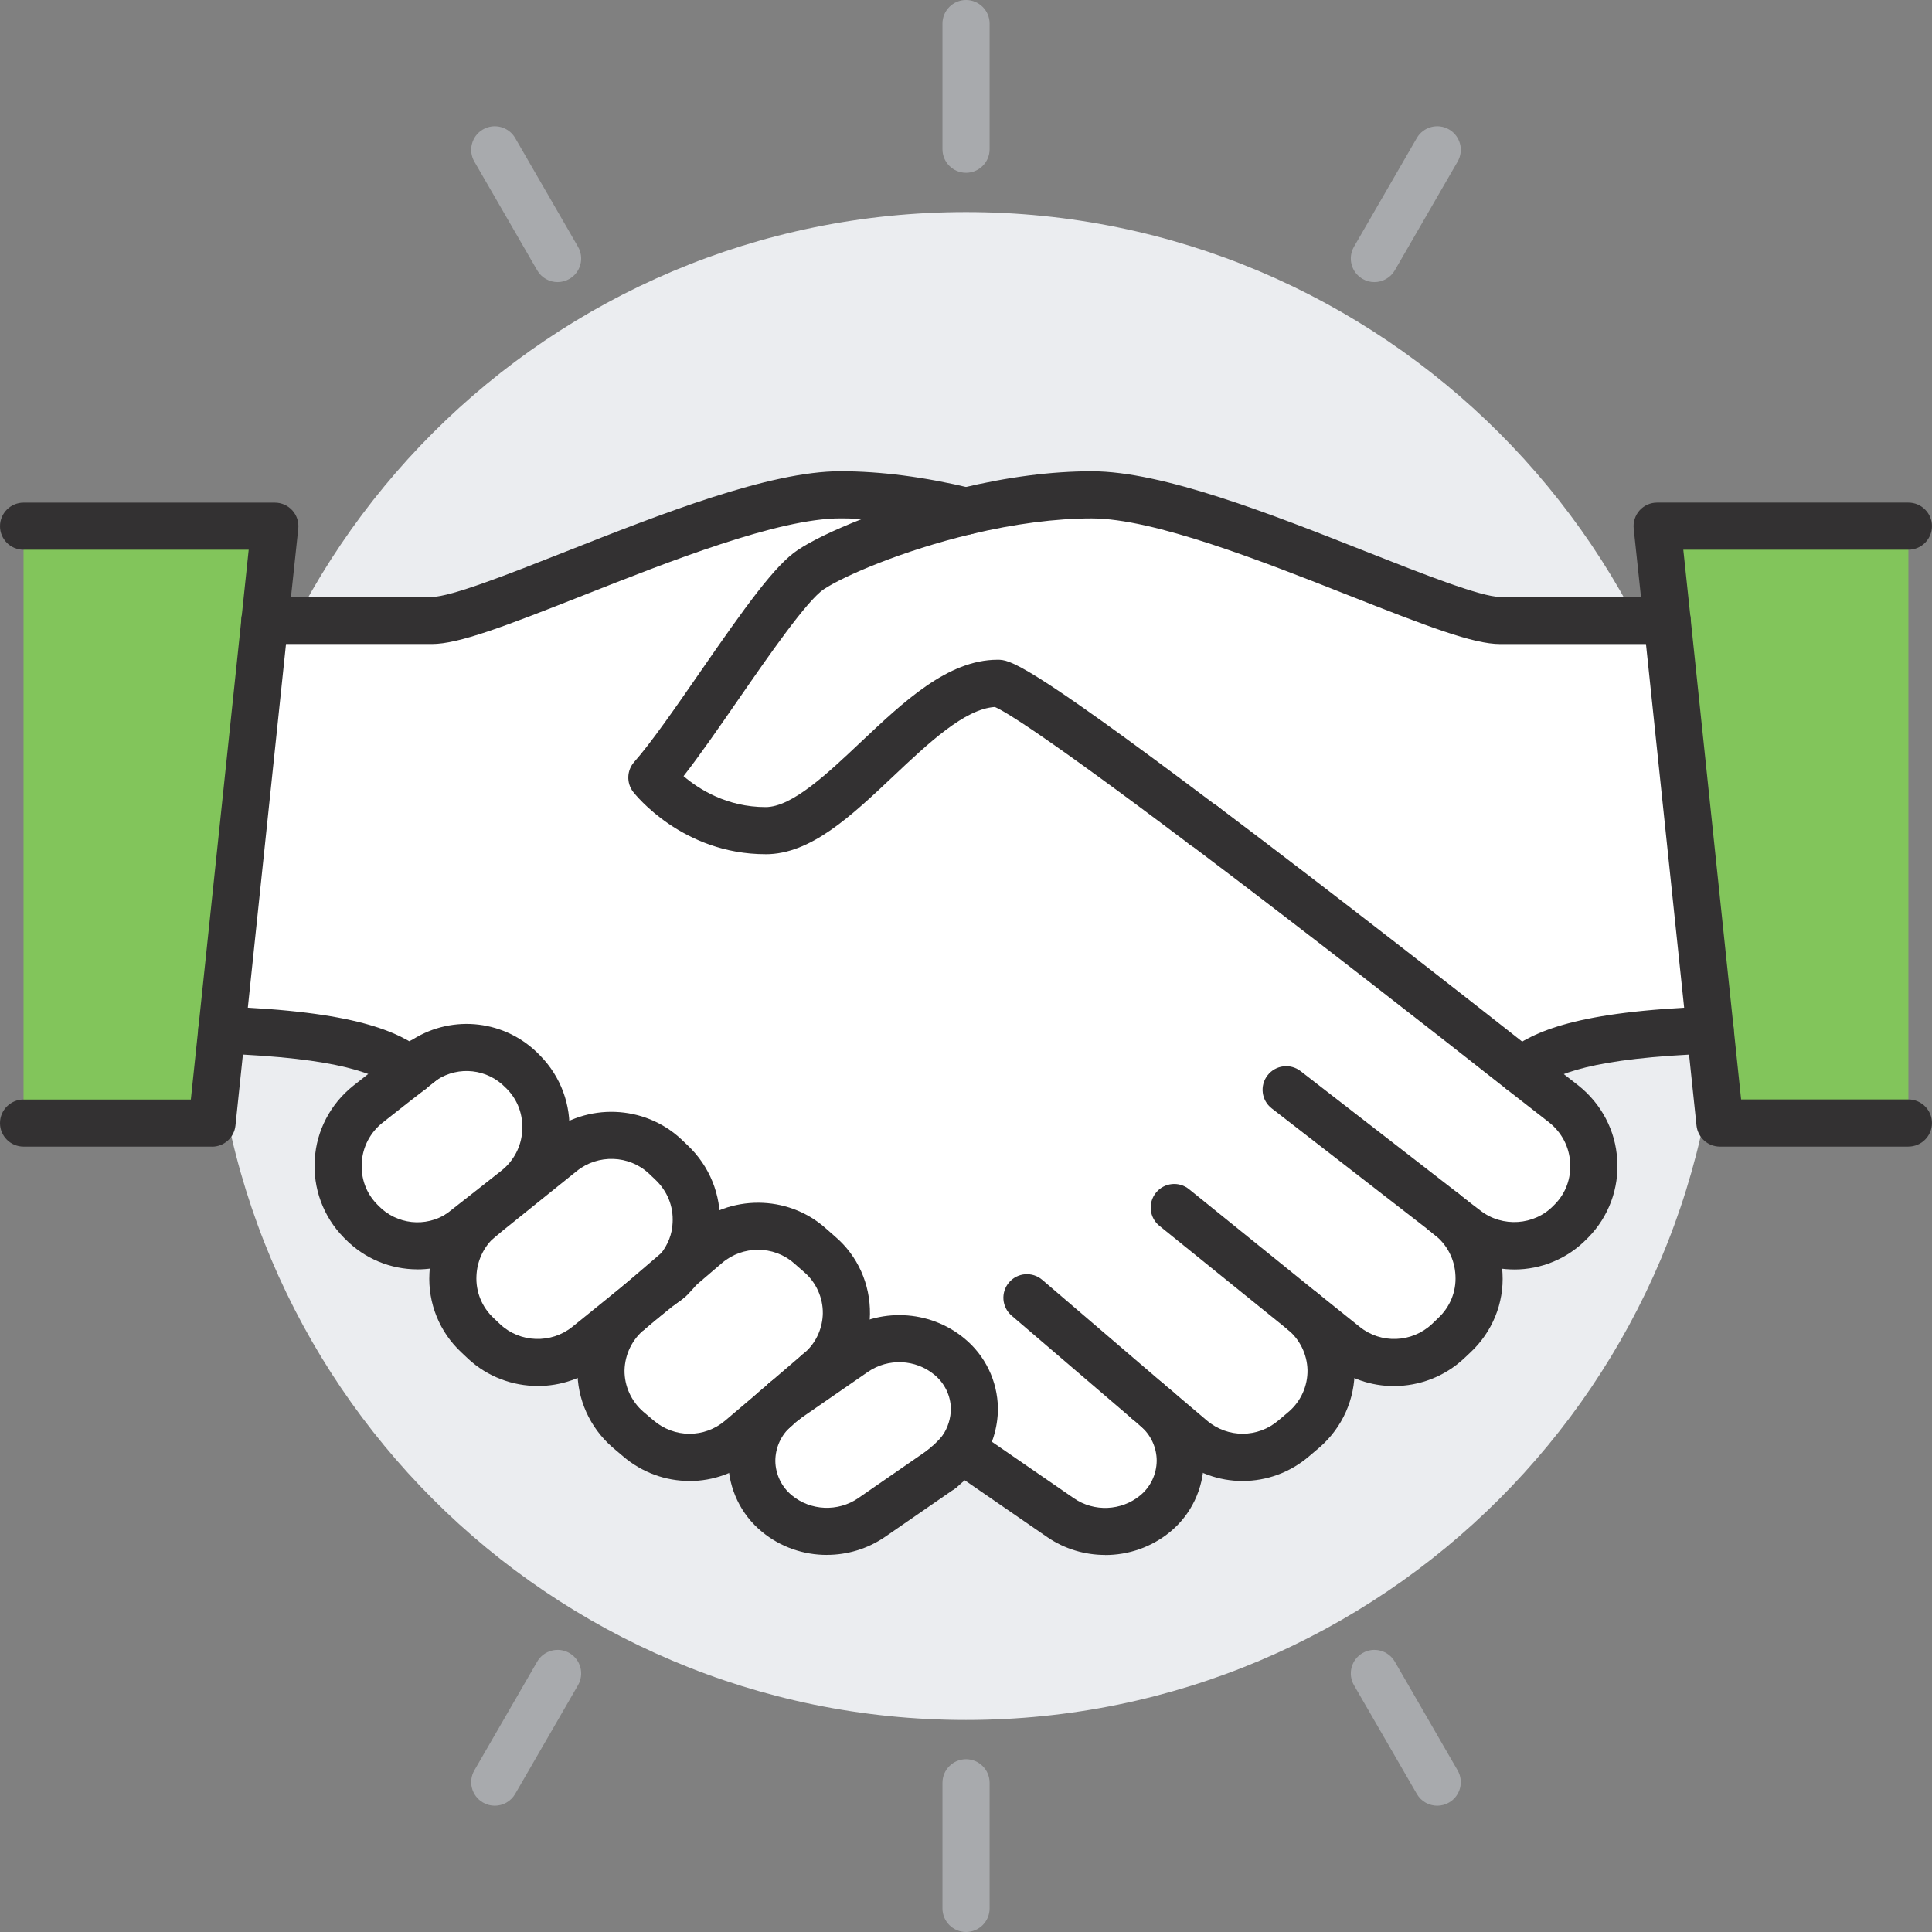 <svg width="55" height="55" viewBox="0 0 55 55" fill="none" xmlns="http://www.w3.org/2000/svg">
<rect x="0" y="0" width="55" height="55" fill="#808080" stroke="none"/>
<g clip-path="url(#clip0_620_2153)">
<path d="M27.5 48.964C39.354 48.964 48.964 39.354 48.964 27.5C48.964 15.646 39.354 6.037 27.5 6.037C15.647 6.037 6.037 15.646 6.037 27.5C6.037 39.354 15.647 48.964 27.5 48.964Z" fill="#EBEDF0"/>
<path d="M7.824 14.98L7.538 17.663L6.313 29.325L6.036 31.972H0.67V14.98H7.824Z" fill="#82C55B"/>
<path d="M47.46 17.663L47.174 14.98H54.328V31.972H48.962L48.685 29.325L47.46 17.663Z" fill="#82C55B"/>
<path d="M13.11 35.093C12.224 35.683 11.035 35.557 10.292 34.788L10.257 34.753C9.809 34.297 9.586 33.679 9.631 33.044C9.666 32.41 9.979 31.828 10.471 31.435C10.838 31.149 11.249 30.818 11.697 30.478C11.804 30.388 11.911 30.308 12.018 30.218C12.027 30.201 12.036 30.192 12.054 30.192C12.94 29.601 14.129 29.727 14.871 30.496L14.907 30.532C15.354 30.988 15.578 31.605 15.533 32.24C15.497 32.875 15.184 33.456 14.692 33.849C14.236 34.207 13.718 34.618 13.145 35.066C13.136 35.075 13.118 35.084 13.11 35.093Z" fill="white"/>
<path d="M19.111 33.09C19.594 33.546 19.854 34.172 19.818 34.834C19.8 35.307 19.621 35.755 19.326 36.121L18.11 37.168L16.715 38.294C15.847 38.992 14.595 38.947 13.781 38.187L13.602 38.017C13.119 37.57 12.86 36.935 12.896 36.282C12.923 35.71 13.164 35.173 13.567 34.78L13.889 34.511L14.702 33.859L15.999 32.812C16.867 32.115 18.119 32.16 18.932 32.92L19.111 33.09Z" fill="white"/>
<path d="M27.741 40.1C27.741 40.521 27.607 40.932 27.374 41.263C27.276 41.388 27.169 41.505 27.052 41.612L26.802 41.827L24.808 43.204C23.985 43.767 22.885 43.722 22.116 43.087C21.669 42.721 21.409 42.175 21.4 41.594C21.4 41.013 21.651 40.467 22.089 40.092L22.339 39.877L24.334 38.5C25.157 37.936 26.256 37.981 27.026 38.616C27.473 38.983 27.732 39.528 27.741 40.1Z" fill="white"/>
<path d="M20.122 35.442C20.962 34.726 22.205 34.726 23.037 35.451L23.332 35.71C23.824 36.13 24.101 36.756 24.092 37.4C24.083 37.973 23.851 38.518 23.457 38.912C23.404 38.965 23.341 39.019 23.278 39.073L22.339 39.877L22.089 40.092L21.078 40.951C20.238 41.666 19.004 41.666 18.163 40.942L17.868 40.691C17.376 40.262 17.099 39.636 17.108 38.992C17.125 38.339 17.421 37.731 17.93 37.32L18.109 37.168L18.816 36.595L18.878 36.551L18.887 36.542L18.959 36.497C18.995 36.47 19.03 36.434 19.066 36.408C19.093 36.381 19.12 36.363 19.138 36.336C19.209 36.264 19.272 36.193 19.326 36.121L20.122 35.442Z" fill="white"/>
<path d="M44.705 34.789C43.918 35.602 42.63 35.692 41.736 34.994L41.244 34.619C41.763 35.021 42.076 35.629 42.103 36.282C42.139 36.935 41.879 37.57 41.396 38.017L41.217 38.187C40.404 38.947 39.151 39.001 38.284 38.294L37.068 37.32C37.578 37.731 37.873 38.339 37.891 38.992C37.9 39.636 37.622 40.262 37.13 40.691L36.835 40.941C35.995 41.666 34.761 41.666 33.92 40.95L32.909 40.092C33.347 40.468 33.598 41.013 33.598 41.594C33.589 42.176 33.33 42.721 32.882 43.088C32.113 43.723 31.013 43.768 30.191 43.204L27.373 41.264C27.606 40.933 27.74 40.521 27.74 40.101C27.731 39.529 27.472 38.983 27.025 38.616C26.256 37.981 25.156 37.937 24.333 38.5L22.338 39.877L23.277 39.072C23.34 39.019 23.403 38.965 23.456 38.911C23.85 38.518 24.082 37.972 24.091 37.4C24.1 36.756 23.823 36.13 23.331 35.71L23.036 35.45C22.204 34.726 20.961 34.726 20.121 35.441L19.325 36.121C19.62 35.755 19.799 35.307 19.817 34.833C19.852 34.172 19.593 33.546 19.11 33.09L18.931 32.92C18.117 32.159 16.865 32.115 15.998 32.812L14.701 33.859L14.692 33.85C15.184 33.456 15.497 32.875 15.533 32.24C15.578 31.605 15.354 30.988 14.907 30.532L14.871 30.496C14.129 29.727 12.939 29.602 12.054 30.192C12.036 30.192 12.027 30.201 12.018 30.219C11.911 30.308 11.804 30.389 11.696 30.478C10.882 29.852 9.532 29.441 6.312 29.325L7.538 17.663H12.295C13.914 17.663 20.684 14.085 23.921 14.085C25.102 14.085 26.345 14.273 27.499 14.55C25.477 15.033 23.725 15.785 23.081 16.214C22.079 16.876 19.79 20.739 18.556 22.134C18.556 22.134 19.727 23.646 21.793 23.646C23.859 23.646 26.157 19.451 28.393 19.451C28.777 19.451 31.255 21.231 34.269 23.503H34.278C37.282 25.765 40.815 28.52 43.301 30.478C43.748 30.827 44.16 31.149 44.526 31.435C45.018 31.828 45.331 32.41 45.367 33.045C45.412 33.68 45.188 34.297 44.741 34.753L44.705 34.789Z" fill="white"/>
<path d="M47.461 17.663L48.686 29.325C45.466 29.441 44.116 29.852 43.302 30.478C40.816 28.52 37.283 25.765 34.279 23.503H34.27C31.256 21.231 28.779 19.451 28.394 19.451C26.158 19.451 23.869 23.646 21.794 23.646C19.719 23.646 18.557 22.134 18.557 22.134C19.791 20.739 22.08 16.876 23.082 16.214C23.726 15.785 25.479 15.033 27.5 14.55C28.653 14.273 29.896 14.085 31.077 14.085C34.314 14.085 41.084 17.663 42.703 17.663H47.461Z" fill="white"/>
<path d="M21.795 24.317C19.427 24.317 18.083 22.617 18.027 22.546C17.829 22.291 17.842 21.932 18.055 21.691C18.538 21.144 19.236 20.137 19.91 19.162C21.221 17.266 22.064 16.084 22.714 15.655C23.467 15.153 25.302 14.387 27.345 13.899C28.68 13.578 29.936 13.416 31.078 13.416C33.102 13.416 36.184 14.633 38.904 15.708C40.505 16.34 42.16 16.993 42.704 16.993H47.461C47.831 16.993 48.132 17.294 48.132 17.664C48.132 18.034 47.831 18.335 47.461 18.335H42.704C41.942 18.335 40.643 17.836 38.411 16.955C35.931 15.976 32.846 14.758 31.078 14.758C30.056 14.758 28.873 14.912 27.657 15.204C25.669 15.679 24.003 16.407 23.455 16.773C22.973 17.092 21.886 18.662 21.013 19.924C20.454 20.732 19.92 21.505 19.459 22.095C19.892 22.464 20.691 22.976 21.795 22.976C22.546 22.976 23.545 22.033 24.511 21.12C25.73 19.97 26.988 18.782 28.395 18.782C28.735 18.782 29.12 18.782 34.674 22.968C34.97 23.191 35.028 23.612 34.806 23.907C34.583 24.204 34.163 24.262 33.867 24.039C29.694 20.894 28.604 20.247 28.321 20.126C27.463 20.18 26.432 21.154 25.433 22.096C24.223 23.239 23.08 24.318 21.796 24.318L21.795 24.317Z" fill="#333132"/>
<path d="M43.109 36.139C42.483 36.139 41.854 35.937 41.325 35.524L40.838 35.153C40.544 34.928 40.487 34.507 40.712 34.213C40.937 33.919 41.357 33.862 41.652 34.087L42.144 34.462C42.768 34.95 43.68 34.886 44.223 34.324C44.225 34.321 44.229 34.318 44.231 34.316L44.267 34.28C44.574 33.966 44.73 33.542 44.698 33.093C44.674 32.65 44.458 32.24 44.108 31.959L42.889 31.008C40.946 29.476 37.193 26.538 33.875 24.039C33.579 23.817 33.519 23.396 33.743 23.1C33.965 22.804 34.386 22.744 34.682 22.968C38.011 25.474 41.772 28.42 43.717 29.953L44.94 30.907C45.594 31.43 45.992 32.194 46.038 33.008C46.096 33.824 45.797 34.634 45.22 35.223L45.183 35.26C44.618 35.843 43.865 36.14 43.108 36.14L43.109 36.139Z" fill="#333132"/>
<path d="M41.112 35.182C40.968 35.182 40.824 35.136 40.702 35.041L36.203 31.553C35.91 31.326 35.857 30.905 36.085 30.612C36.312 30.319 36.733 30.266 37.026 30.493L41.524 33.98C41.817 34.207 41.871 34.629 41.643 34.922C41.511 35.093 41.313 35.181 41.112 35.181V35.182Z" fill="#333132"/>
<path d="M39.683 39.459C39.036 39.459 38.39 39.245 37.861 38.814L36.649 37.842L33.007 34.898C32.719 34.665 32.674 34.243 32.908 33.954C33.14 33.666 33.563 33.621 33.851 33.855L37.491 36.797L38.705 37.77C39.309 38.261 40.191 38.228 40.761 37.696L40.935 37.529C41.279 37.211 41.458 36.771 41.434 36.318C41.415 35.851 41.196 35.429 40.833 35.147L40.691 35.033C40.402 34.802 40.355 34.379 40.586 34.091C40.818 33.801 41.239 33.754 41.529 33.986L41.663 34.093C42.33 34.611 42.737 35.4 42.773 36.253C42.82 37.097 42.483 37.922 41.852 38.508L41.678 38.672C41.12 39.194 40.401 39.458 39.682 39.458L39.683 39.459Z" fill="#333132"/>
<path d="M32.66 40.548C32.506 40.548 32.351 40.495 32.224 40.387L28.799 37.454C28.517 37.212 28.485 36.79 28.725 36.508C28.967 36.226 29.39 36.194 29.671 36.435L33.096 39.369C33.378 39.61 33.41 40.033 33.17 40.314C33.037 40.47 32.849 40.549 32.66 40.549V40.548Z" fill="#333132"/>
<path d="M35.375 42.161C34.706 42.161 34.035 41.928 33.487 41.461L32.477 40.603C32.194 40.362 32.16 39.94 32.4 39.657C32.639 39.375 33.062 39.34 33.345 39.58L34.356 40.438C34.95 40.944 35.809 40.941 36.399 40.433L36.699 40.179C37.035 39.885 37.229 39.453 37.222 39.001C37.21 38.551 37.001 38.125 36.649 37.841C36.36 37.609 36.316 37.186 36.548 36.898C36.781 36.609 37.203 36.565 37.492 36.797C38.15 37.328 38.54 38.121 38.564 38.973C38.576 39.829 38.215 40.636 37.574 41.196L37.273 41.452C36.725 41.924 36.052 42.16 35.377 42.16L35.375 42.161Z" fill="#333132"/>
<path d="M31.463 44.266C30.888 44.266 30.31 44.099 29.814 43.759L26.996 41.817C26.69 41.607 26.613 41.189 26.823 40.885C27.034 40.579 27.452 40.502 27.756 40.712L30.573 42.653C31.147 43.047 31.922 43.013 32.458 42.572C32.753 42.33 32.924 41.971 32.929 41.586C32.929 41.212 32.764 40.85 32.475 40.603L32.225 40.388C31.943 40.147 31.911 39.724 32.152 39.443C32.394 39.161 32.816 39.128 33.098 39.37L33.349 39.584C33.935 40.087 34.271 40.821 34.271 41.597C34.258 42.388 33.909 43.118 33.311 43.609C32.781 44.046 32.123 44.268 31.463 44.268V44.266Z" fill="#333132"/>
<path d="M34.279 24.174H34.27C33.9 24.174 33.6 23.873 33.6 23.503C33.6 23.133 33.9 22.832 34.27 22.832C34.64 22.832 34.946 23.133 34.946 23.503C34.946 23.873 34.649 24.174 34.279 24.174Z" fill="#333132"/>
<path d="M11.884 36.136C11.127 36.136 10.375 35.837 9.815 35.259L9.783 35.227C9.201 34.633 8.904 33.823 8.962 32.998C9.008 32.194 9.405 31.429 10.053 30.912C10.18 30.813 10.304 30.715 10.433 30.613C10.702 30.401 10.98 30.182 11.28 29.954C11.333 29.909 11.388 29.866 11.442 29.823C11.491 29.784 11.54 29.745 11.589 29.704C11.873 29.467 12.297 29.505 12.534 29.79C12.771 30.074 12.733 30.498 12.448 30.735C12.39 30.783 12.332 30.829 12.273 30.876C12.224 30.915 12.175 30.954 12.126 30.994C12.118 31.001 12.11 31.007 12.102 31.013C11.807 31.238 11.531 31.456 11.263 31.667C11.132 31.771 11.006 31.871 10.884 31.966C10.54 32.241 10.325 32.651 10.3 33.085C10.268 33.543 10.423 33.967 10.735 34.285L10.767 34.317C10.767 34.317 10.772 34.322 10.775 34.326C11.293 34.861 12.118 34.951 12.737 34.537C13.046 34.331 13.462 34.415 13.667 34.722C13.873 35.031 13.789 35.447 13.482 35.653C12.993 35.978 12.437 36.137 11.884 36.137V36.136Z" fill="#333132"/>
<path d="M13.111 35.763C12.939 35.763 12.768 35.697 12.637 35.567C12.376 35.305 12.376 34.88 12.637 34.618C12.674 34.581 12.71 34.553 12.739 34.533C13.082 34.266 13.405 34.011 13.707 33.773C13.907 33.614 14.1 33.464 14.281 33.321C14.626 33.045 14.841 32.635 14.865 32.201C14.898 31.742 14.742 31.319 14.431 31L14.399 30.969C14.399 30.969 14.394 30.963 14.39 30.96C13.876 30.428 13.058 30.336 12.44 30.741C12.242 30.899 11.961 30.938 11.72 30.817C11.389 30.65 11.255 30.248 11.421 29.917C11.495 29.77 11.611 29.657 11.751 29.59C12.901 28.868 14.403 29.045 15.352 30.025L15.384 30.058C15.965 30.651 16.263 31.462 16.205 32.287C16.159 33.091 15.762 33.855 15.114 34.373C14.928 34.518 14.737 34.669 14.537 34.827C14.236 35.064 13.914 35.317 13.573 35.585C13.554 35.6 13.537 35.612 13.522 35.624C13.401 35.717 13.257 35.763 13.111 35.763Z" fill="#333132"/>
<path d="M12.298 18.333H7.54C7.17 18.333 6.869 18.032 6.869 17.663C6.869 17.293 7.17 16.992 7.54 16.992H12.298C12.841 16.992 14.496 16.338 16.097 15.706C18.817 14.632 21.9 13.415 23.924 13.415C25.066 13.415 26.323 13.578 27.657 13.899C28.017 13.985 28.24 14.347 28.153 14.708C28.065 15.069 27.704 15.29 27.343 15.203C26.128 14.911 24.945 14.757 23.922 14.757C22.154 14.757 19.067 15.976 16.589 16.955C14.358 17.836 13.058 18.334 12.296 18.334L12.298 18.333Z" fill="#333132"/>
<path d="M15.31 39.456C14.593 39.456 13.876 39.194 13.323 38.678L13.139 38.504C12.514 37.925 12.178 37.1 12.225 36.246C12.26 35.509 12.569 34.816 13.097 34.301C13.362 34.043 13.787 34.047 14.045 34.312C14.304 34.577 14.299 35.002 14.034 35.26C13.75 35.537 13.583 35.912 13.564 36.314C13.54 36.774 13.719 37.213 14.056 37.526L14.242 37.702C14.804 38.227 15.688 38.259 16.293 37.772L18.392 36.074C18.68 35.84 19.102 35.885 19.336 36.173C19.57 36.462 19.525 36.883 19.236 37.117L17.134 38.817C16.602 39.245 15.954 39.457 15.308 39.457L15.31 39.456Z" fill="#333132"/>
<path d="M18.888 37.212C18.684 37.212 18.482 37.119 18.351 36.944C18.129 36.648 18.189 36.227 18.485 36.005L18.664 35.871C18.96 35.648 19.381 35.709 19.603 36.005C19.826 36.301 19.765 36.721 19.469 36.944L19.29 37.078C19.169 37.168 19.029 37.212 18.889 37.212H18.888Z" fill="#333132"/>
<path d="M18.817 37.266C18.608 37.266 18.402 37.169 18.27 36.985C18.055 36.684 18.125 36.265 18.426 36.05L18.456 36.028C18.48 36.008 18.505 35.989 18.532 35.972L18.571 35.947C18.59 35.931 18.608 35.914 18.627 35.9C18.629 35.898 18.631 35.897 18.634 35.894C18.644 35.883 18.654 35.872 18.664 35.862C18.713 35.813 18.755 35.765 18.789 35.719C18.793 35.712 18.798 35.706 18.803 35.701C19.017 35.436 19.136 35.127 19.148 34.809C19.174 34.337 18.997 33.904 18.651 33.578L18.471 33.407C17.909 32.882 17.026 32.849 16.42 33.337L14.314 35.032L13.997 35.296C13.713 35.533 13.289 35.495 13.052 35.21C12.815 34.925 12.853 34.502 13.138 34.266L13.46 33.997C13.46 33.997 13.467 33.992 13.47 33.989L15.579 32.291C16.702 31.388 18.341 31.448 19.392 32.43L19.575 32.604C20.201 33.196 20.535 34.022 20.489 34.87C20.467 35.466 20.248 36.044 19.858 36.534C19.795 36.616 19.722 36.7 19.643 36.782C19.601 36.831 19.562 36.866 19.54 36.886L19.542 36.884C19.52 36.906 19.497 36.927 19.471 36.946L19.456 36.959C19.425 36.985 19.394 37.012 19.362 37.036C19.348 37.047 19.332 37.057 19.316 37.067L19.285 37.086C19.285 37.086 19.274 37.094 19.268 37.098L19.206 37.143C19.087 37.228 18.951 37.268 18.817 37.268V37.266Z" fill="#333132"/>
<path d="M19.627 42.16C18.952 42.16 18.276 41.923 17.727 41.449L17.435 41.202C16.787 40.636 16.427 39.829 16.438 38.982C16.461 38.121 16.852 37.327 17.51 36.796C17.798 36.564 18.221 36.608 18.453 36.897C18.686 37.185 18.641 37.608 18.353 37.84C18.001 38.124 17.791 38.55 17.779 39.01C17.774 39.453 17.966 39.885 18.31 40.186L18.599 40.431C19.193 40.943 20.052 40.945 20.645 40.441L21.656 39.582C21.939 39.342 22.361 39.376 22.602 39.659C22.842 39.942 22.808 40.365 22.525 40.605L21.514 41.464C20.966 41.93 20.297 42.162 19.627 42.162V42.16Z" fill="#333132"/>
<path d="M22.34 40.548C22.151 40.548 21.963 40.469 21.83 40.313C21.588 40.032 21.621 39.609 21.902 39.368L22.841 38.563C23.122 38.321 23.546 38.354 23.787 38.635C24.029 38.917 23.996 39.34 23.715 39.581L22.776 40.386C22.649 40.494 22.494 40.547 22.34 40.547V40.548Z" fill="#333132"/>
<path d="M23.28 39.742C23.091 39.742 22.904 39.663 22.772 39.508C22.53 39.227 22.562 38.805 22.843 38.564C22.899 38.516 22.95 38.472 22.984 38.437C23.257 38.165 23.417 37.782 23.424 37.39C23.43 36.944 23.233 36.507 22.898 36.219L22.596 35.955C22.023 35.455 21.145 35.453 20.558 35.952L19.764 36.631L18.367 37.83C18.086 38.071 17.662 38.036 17.422 37.753C17.181 37.471 17.216 37.048 17.499 36.807L17.678 36.655L19.689 34.931C20.779 34.004 22.407 34.009 23.48 34.944L23.778 35.206C24.415 35.75 24.777 36.555 24.766 37.409C24.755 38.149 24.452 38.869 23.934 39.385C23.864 39.456 23.787 39.522 23.72 39.579C23.593 39.687 23.437 39.741 23.282 39.741L23.28 39.742Z" fill="#333132"/>
<path d="M23.539 44.265C22.878 44.265 22.221 44.044 21.69 43.605C21.093 43.116 20.743 42.386 20.73 41.604C20.73 40.818 21.067 40.085 21.653 39.582L21.903 39.367C22.184 39.126 22.607 39.158 22.849 39.44C23.09 39.722 23.058 40.144 22.776 40.386L22.526 40.6C22.237 40.847 22.072 41.21 22.072 41.593C22.078 41.969 22.249 42.328 22.541 42.568C23.078 43.011 23.854 43.044 24.43 42.65L26.422 41.273C26.726 41.063 27.144 41.139 27.355 41.444C27.565 41.75 27.489 42.167 27.184 42.378L25.19 43.755C24.692 44.096 24.114 44.264 23.539 44.264V44.265Z" fill="#333132"/>
<path d="M26.802 42.498C26.613 42.498 26.425 42.418 26.292 42.263C26.051 41.981 26.083 41.559 26.365 41.317L26.605 41.111C26.687 41.034 26.764 40.952 26.834 40.863C26.986 40.641 27.069 40.371 27.069 40.101C27.063 39.731 26.892 39.375 26.598 39.135C26.062 38.692 25.286 38.659 24.71 39.053L22.718 40.429C22.414 40.64 21.996 40.564 21.785 40.258C21.575 39.953 21.651 39.536 21.956 39.325L23.95 37.948C25.019 37.217 26.457 37.279 27.45 38.099C28.047 38.588 28.397 39.315 28.409 40.09C28.409 40.65 28.236 41.2 27.921 41.648C27.914 41.658 27.907 41.667 27.9 41.677C27.78 41.829 27.647 41.973 27.505 42.104C27.499 42.11 27.493 42.115 27.486 42.121L27.236 42.335C27.109 42.444 26.954 42.496 26.8 42.496L26.802 42.498Z" fill="#333132"/>
<path d="M11.698 31.149C11.555 31.149 11.412 31.103 11.29 31.009C10.727 30.576 9.693 30.117 6.291 29.994C5.921 29.981 5.632 29.67 5.645 29.3C5.658 28.93 5.966 28.642 6.339 28.654C10.11 28.79 11.339 29.356 12.107 29.946C12.402 30.172 12.456 30.593 12.23 30.886C12.098 31.058 11.9 31.148 11.698 31.148V31.149Z" fill="#333132"/>
<path d="M43.302 31.149C43.101 31.149 42.902 31.058 42.77 30.887C42.544 30.593 42.599 30.173 42.893 29.947C43.661 29.357 44.892 28.791 48.661 28.655C49.035 28.642 49.342 28.931 49.355 29.301C49.369 29.671 49.079 29.982 48.709 29.995C45.308 30.118 44.273 30.577 43.71 31.01C43.588 31.104 43.444 31.15 43.302 31.15V31.149Z" fill="#333132"/>
<path d="M54.33 32.642H48.964C48.62 32.642 48.332 32.383 48.296 32.041L46.794 17.732L46.508 15.05C46.487 14.861 46.549 14.672 46.675 14.53C46.803 14.388 46.984 14.308 47.174 14.308H54.328C54.698 14.308 54.999 14.608 54.999 14.978C54.999 15.348 54.698 15.649 54.328 15.649H47.92L48.126 17.59L49.566 31.299H54.328C54.698 31.299 54.999 31.6 54.999 31.97C54.999 32.34 54.698 32.641 54.328 32.641L54.33 32.642Z" fill="#333132"/>
<path d="M6.037 32.642H0.671C0.301 32.642 0 32.342 0 31.972C0 31.602 0.301 31.301 0.671 31.301H5.433L7.08 15.65H0.671C0.301 15.65 0 15.35 0 14.98C0 14.61 0.301 14.309 0.671 14.309H7.825C8.015 14.309 8.196 14.39 8.324 14.531C8.451 14.674 8.512 14.862 8.491 15.051L8.205 17.734L6.703 32.042C6.667 32.384 6.379 32.644 6.035 32.644L6.037 32.642Z" fill="#333132"/>
<path d="M27.501 4.919C27.131 4.919 26.83 4.618 26.83 4.248V0.671C26.83 0.301 27.131 0 27.501 0C27.871 0 28.172 0.301 28.172 0.671V4.248C28.172 4.618 27.871 4.919 27.501 4.919Z" fill="#A8AAAD"/>
<path d="M27.501 55C27.131 55 26.83 54.699 26.83 54.329V50.752C26.83 50.382 27.131 50.081 27.501 50.081C27.871 50.081 28.172 50.382 28.172 50.752V54.329C28.172 54.699 27.871 55 27.501 55Z" fill="#A8AAAD"/>
<path d="M39.126 8.031C39.011 8.031 38.896 8.002 38.79 7.94C38.469 7.755 38.36 7.345 38.545 7.024L40.334 3.929C40.52 3.609 40.93 3.499 41.251 3.685C41.572 3.87 41.681 4.28 41.495 4.601L39.707 7.696C39.583 7.91 39.357 8.031 39.126 8.031Z" fill="#A8AAAD"/>
<path d="M14.085 51.405C13.97 51.405 13.855 51.376 13.749 51.314C13.428 51.129 13.319 50.718 13.504 50.398L15.293 47.303C15.479 46.983 15.889 46.873 16.21 47.059C16.53 47.244 16.64 47.654 16.454 47.975L14.666 51.069C14.542 51.284 14.316 51.405 14.085 51.405Z" fill="#A8AAAD"/>
<path d="M40.915 51.405C40.684 51.405 40.458 51.285 40.334 51.069L38.545 47.975C38.36 47.654 38.469 47.244 38.79 47.059C39.111 46.873 39.521 46.983 39.707 47.303L41.495 50.398C41.681 50.718 41.572 51.129 41.251 51.314C41.145 51.376 41.029 51.405 40.915 51.405Z" fill="#A8AAAD"/>
<path d="M15.874 8.031C15.643 8.031 15.417 7.911 15.293 7.696L13.504 4.601C13.319 4.28 13.428 3.87 13.749 3.685C14.07 3.499 14.48 3.609 14.666 3.929L16.454 7.024C16.64 7.345 16.53 7.755 16.21 7.94C16.104 8.002 15.988 8.031 15.874 8.031Z" fill="#A8AAAD"/>
</g>
<defs>
<clipPath id="clip0_620_2153">
<rect width="55" height="55" fill="white"/>
</clipPath>
</defs>
</svg>
